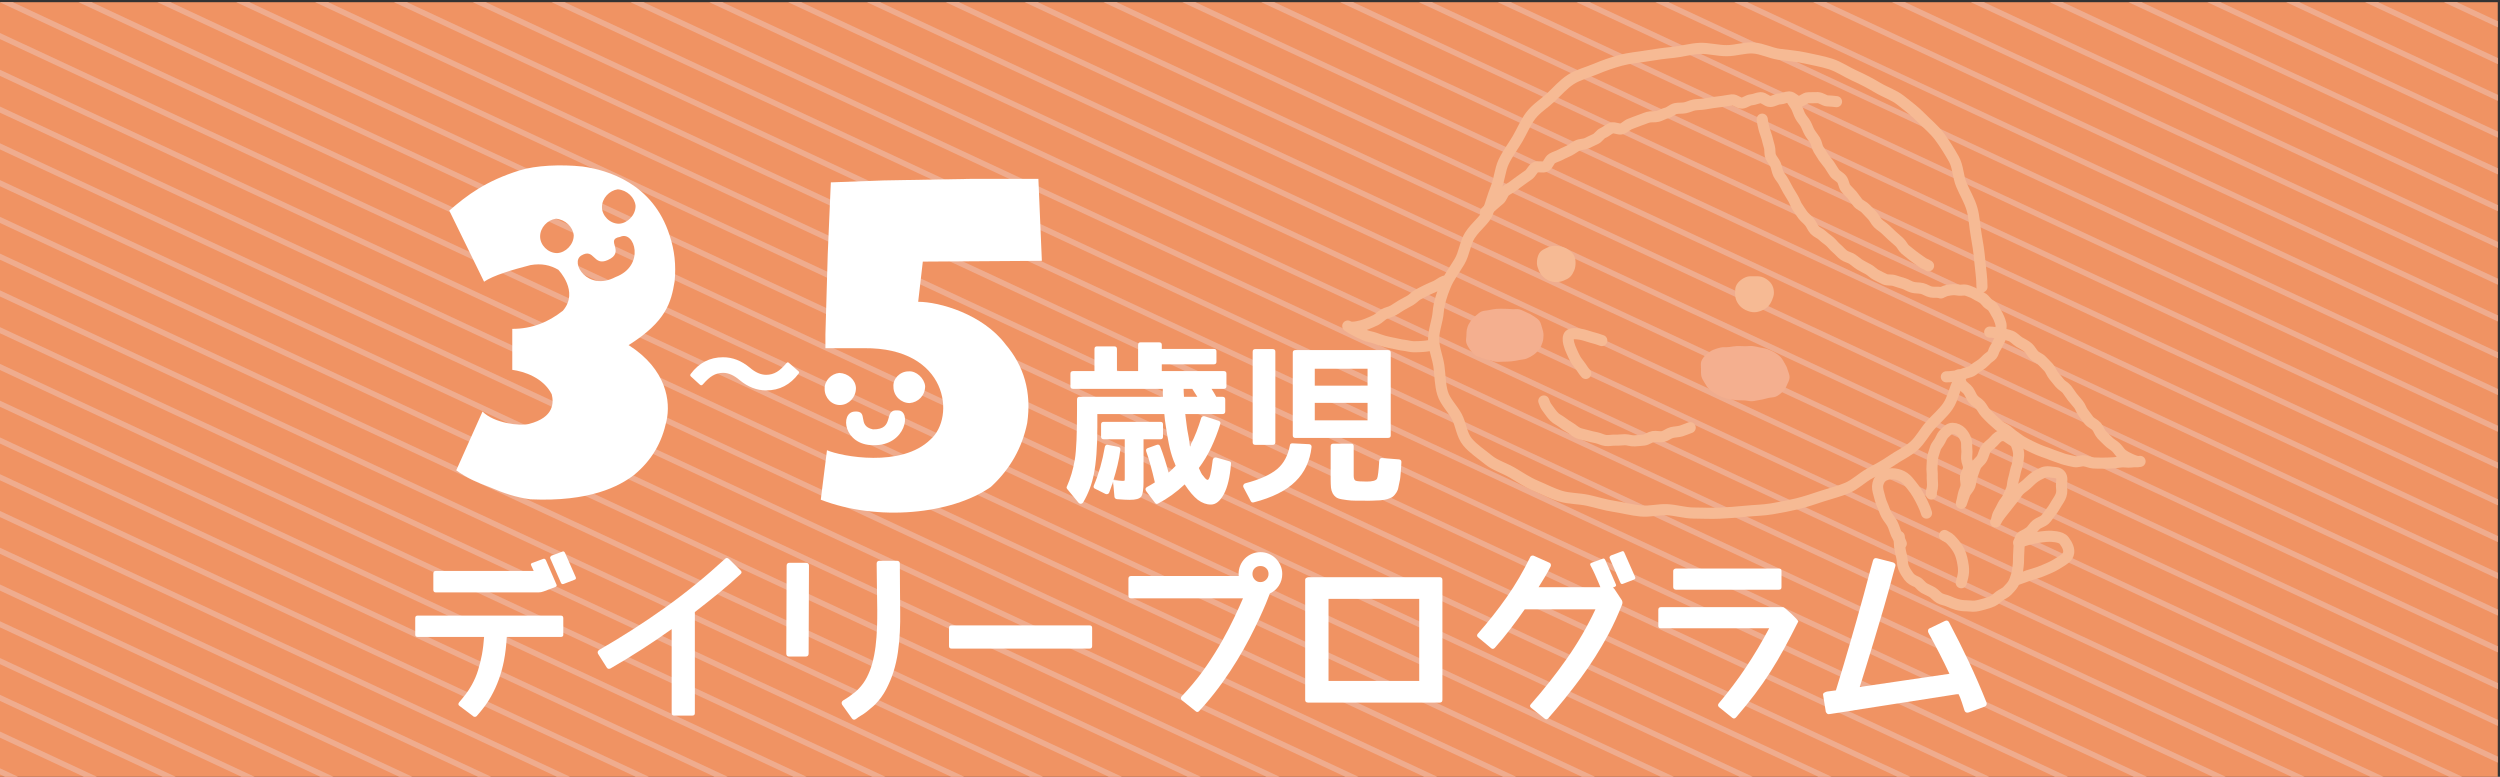 <?xml version="1.0" encoding="utf-8"?>
<!-- Generator: Adobe Illustrator 16.2.1, SVG Export Plug-In . SVG Version: 6.00 Build 0)  -->
<!DOCTYPE svg PUBLIC "-//W3C//DTD SVG 1.1//EN" "http://www.w3.org/Graphics/SVG/1.1/DTD/svg11.dtd">
<svg version="1.1" id="レイヤー_1" xmlns="http://www.w3.org/2000/svg" xmlns:xlink="http://www.w3.org/1999/xlink" x="0px"
	 y="0px" width="560px" height="174px" viewBox="0 0 560 174" enable-background="new 0 0 560 174" xml:space="preserve">
<rect x="0" y="0" width="560" height="174" fill="#333333" stroke="none"/>
<rect x="-0.5" y="0.5" fill="#F09363" width="560" height="174"/>
<g>
	<g>
		<defs>
			<rect id="SVGID_1_" x="-0.5" y="0.5" width="560" height="174"/>
		</defs>
		<clipPath id="SVGID_2_">
			<use xlink:href="#SVGID_1_"  overflow="visible"/>
		</clipPath>
		<g clip-path="url(#SVGID_2_)">
			
				<line fill="none" stroke="#EFAC8E" stroke-width="1.244" stroke-miterlimit="10" x1="913.415" y1="79.881" x2="-51.68" y2="-370.149"/>
			
				<line fill="none" stroke="#EFAC8E" stroke-width="1.244" stroke-miterlimit="10" x1="910.261" y1="86.646" x2="-54.834" y2="-363.385"/>
			
				<line fill="none" stroke="#EFAC8E" stroke-width="1.244" stroke-miterlimit="10" x1="907.105" y1="93.411" x2="-57.988" y2="-356.619"/>
			
				<line fill="none" stroke="#EFAC8E" stroke-width="1.244" stroke-miterlimit="10" x1="903.952" y1="100.176" x2="-61.142" y2="-349.855"/>
			
				<line fill="none" stroke="#EFAC8E" stroke-width="1.244" stroke-miterlimit="10" x1="900.797" y1="106.94" x2="-64.297" y2="-343.091"/>
			
				<line fill="none" stroke="#EFAC8E" stroke-width="1.244" stroke-miterlimit="10" x1="897.644" y1="113.705" x2="-67.452" y2="-336.327"/>
			
				<line fill="none" stroke="#EFAC8E" stroke-width="1.244" stroke-miterlimit="10" x1="894.488" y1="120.469" x2="-70.605" y2="-329.562"/>
			
				<line fill="none" stroke="#EFAC8E" stroke-width="1.244" stroke-miterlimit="10" x1="891.335" y1="127.234" x2="-73.761" y2="-322.796"/>
			
				<line fill="none" stroke="#EFAC8E" stroke-width="1.244" stroke-miterlimit="10" x1="888.18" y1="133.999" x2="-76.915" y2="-316.031"/>
			
				<line fill="none" stroke="#EFAC8E" stroke-width="1.244" stroke-miterlimit="10" x1="885.024" y1="140.764" x2="-80.069" y2="-309.268"/>
			
				<line fill="none" stroke="#EFAC8E" stroke-width="1.244" stroke-miterlimit="10" x1="881.871" y1="147.528" x2="-83.223" y2="-302.503"/>
			
				<line fill="none" stroke="#EFAC8E" stroke-width="1.244" stroke-miterlimit="10" x1="878.716" y1="154.293" x2="-86.378" y2="-295.737"/>
			
				<line fill="none" stroke="#EFAC8E" stroke-width="1.244" stroke-miterlimit="10" x1="875.562" y1="161.057" x2="-89.533" y2="-288.974"/>
			
				<line fill="none" stroke="#EFAC8E" stroke-width="1.244" stroke-miterlimit="10" x1="872.407" y1="167.822" x2="-92.687" y2="-282.208"/>
			
				<line fill="none" stroke="#EFAC8E" stroke-width="1.244" stroke-miterlimit="10" x1="869.254" y1="174.588" x2="-95.842" y2="-275.443"/>
			
				<line fill="none" stroke="#EFAC8E" stroke-width="1.244" stroke-miterlimit="10" x1="866.099" y1="181.352" x2="-98.996" y2="-268.68"/>
			
				<line fill="none" stroke="#EFAC8E" stroke-width="1.244" stroke-miterlimit="10" x1="862.943" y1="188.116" x2="-102.15" y2="-261.915"/>
			
				<line fill="none" stroke="#EFAC8E" stroke-width="1.244" stroke-miterlimit="10" x1="859.79" y1="194.881" x2="-105.304" y2="-255.149"/>
			
				<line fill="none" stroke="#EFAC8E" stroke-width="1.244" stroke-miterlimit="10" x1="856.636" y1="201.646" x2="-108.459" y2="-248.385"/>
			
				<line fill="none" stroke="#EFAC8E" stroke-width="1.244" stroke-miterlimit="10" x1="853.481" y1="208.41" x2="-111.613" y2="-241.62"/>
			
				<line fill="none" stroke="#EFAC8E" stroke-width="1.244" stroke-miterlimit="10" x1="850.326" y1="215.176" x2="-114.768" y2="-234.855"/>
			
				<line fill="none" stroke="#EFAC8E" stroke-width="1.244" stroke-miterlimit="10" x1="847.173" y1="221.94" x2="-117.923" y2="-228.092"/>
			
				<line fill="none" stroke="#EFAC8E" stroke-width="1.244" stroke-miterlimit="10" x1="844.018" y1="228.704" x2="-121.077" y2="-221.327"/>
			
				<line fill="none" stroke="#EFAC8E" stroke-width="1.244" stroke-miterlimit="10" x1="840.862" y1="235.469" x2="-124.231" y2="-214.562"/>
			
				<line fill="none" stroke="#EFAC8E" stroke-width="1.244" stroke-miterlimit="10" x1="837.709" y1="242.234" x2="-127.385" y2="-207.797"/>
			
				<line fill="none" stroke="#EFAC8E" stroke-width="1.244" stroke-miterlimit="10" x1="834.555" y1="248.999" x2="-130.54" y2="-201.032"/>
			
				<line fill="none" stroke="#EFAC8E" stroke-width="1.244" stroke-miterlimit="10" x1="831.4" y1="255.764" x2="-133.694" y2="-194.268"/>
			
				<line fill="none" stroke="#EFAC8E" stroke-width="1.244" stroke-miterlimit="10" x1="828.245" y1="262.528" x2="-136.849" y2="-187.504"/>
			
				<line fill="none" stroke="#EFAC8E" stroke-width="1.244" stroke-miterlimit="10" x1="825.092" y1="269.292" x2="-140.004" y2="-180.738"/>
			
				<line fill="none" stroke="#EFAC8E" stroke-width="1.244" stroke-miterlimit="10" x1="821.937" y1="276.057" x2="-143.157" y2="-173.974"/>
			
				<line fill="none" stroke="#EFAC8E" stroke-width="1.244" stroke-miterlimit="10" x1="818.781" y1="282.822" x2="-146.312" y2="-167.208"/>
			
				<line fill="none" stroke="#EFAC8E" stroke-width="1.244" stroke-miterlimit="10" x1="815.628" y1="289.587" x2="-149.466" y2="-160.444"/>
			
				<line fill="none" stroke="#EFAC8E" stroke-width="1.244" stroke-miterlimit="10" x1="812.474" y1="296.352" x2="-152.621" y2="-153.68"/>
			
				<line fill="none" stroke="#EFAC8E" stroke-width="1.244" stroke-miterlimit="10" x1="809.319" y1="303.116" x2="-155.775" y2="-146.916"/>
			
				<line fill="none" stroke="#EFAC8E" stroke-width="1.244" stroke-miterlimit="10" x1="806.164" y1="309.88" x2="-158.93" y2="-140.15"/>
			
				<line fill="none" stroke="#EFAC8E" stroke-width="1.244" stroke-miterlimit="10" x1="803.011" y1="316.646" x2="-162.084" y2="-133.385"/>
			
				<line fill="none" stroke="#EFAC8E" stroke-width="1.244" stroke-miterlimit="10" x1="799.855" y1="323.41" x2="-165.238" y2="-126.62"/>
			
				<line fill="none" stroke="#EFAC8E" stroke-width="1.244" stroke-miterlimit="10" x1="796.7" y1="330.175" x2="-168.394" y2="-119.856"/>
			
				<line fill="none" stroke="#EFAC8E" stroke-width="1.244" stroke-miterlimit="10" x1="793.547" y1="336.939" x2="-171.547" y2="-113.092"/>
			
				<line fill="none" stroke="#EFAC8E" stroke-width="1.244" stroke-miterlimit="10" x1="790.394" y1="343.704" x2="-174.702" y2="-106.328"/>
			
				<line fill="none" stroke="#EFAC8E" stroke-width="1.244" stroke-miterlimit="10" x1="787.238" y1="350.468" x2="-177.856" y2="-99.562"/>
			
				<line fill="none" stroke="#EFAC8E" stroke-width="1.244" stroke-miterlimit="10" x1="784.083" y1="357.233" x2="-181.011" y2="-92.797"/>
			
				<line fill="none" stroke="#EFAC8E" stroke-width="1.244" stroke-miterlimit="10" x1="780.93" y1="363.999" x2="-184.165" y2="-86.032"/>
			
				<line fill="none" stroke="#EFAC8E" stroke-width="1.244" stroke-miterlimit="10" x1="777.774" y1="370.764" x2="-187.319" y2="-79.269"/>
			
				<line fill="none" stroke="#EFAC8E" stroke-width="1.244" stroke-miterlimit="10" x1="774.621" y1="377.527" x2="-190.474" y2="-72.504"/>
			
				<line fill="none" stroke="#EFAC8E" stroke-width="1.244" stroke-miterlimit="10" x1="771.466" y1="384.292" x2="-193.628" y2="-65.738"/>
			
				<line fill="none" stroke="#EFAC8E" stroke-width="1.244" stroke-miterlimit="10" x1="768.312" y1="391.056" x2="-196.783" y2="-58.975"/>
			
				<line fill="none" stroke="#EFAC8E" stroke-width="1.244" stroke-miterlimit="10" x1="765.157" y1="397.821" x2="-199.938" y2="-52.209"/>
			
				<line fill="none" stroke="#EFAC8E" stroke-width="1.244" stroke-miterlimit="10" x1="762.002" y1="404.587" x2="-203.092" y2="-45.444"/>
			
				<line fill="none" stroke="#EFAC8E" stroke-width="1.244" stroke-miterlimit="10" x1="758.849" y1="411.352" x2="-206.246" y2="-38.681"/>
			
				<line fill="none" stroke="#EFAC8E" stroke-width="1.244" stroke-miterlimit="10" x1="755.693" y1="418.115" x2="-209.4" y2="-31.916"/>
			
				<line fill="none" stroke="#EFAC8E" stroke-width="1.244" stroke-miterlimit="10" x1="752.54" y1="424.88" x2="-212.555" y2="-25.15"/>
			
				<line fill="none" stroke="#EFAC8E" stroke-width="1.244" stroke-miterlimit="10" x1="749.385" y1="431.646" x2="-215.709" y2="-18.386"/>
			
				<line fill="none" stroke="#EFAC8E" stroke-width="1.244" stroke-miterlimit="10" x1="746.231" y1="438.409" x2="-218.864" y2="-11.621"/>
			
				<line fill="none" stroke="#EFAC8E" stroke-width="1.244" stroke-miterlimit="10" x1="743.076" y1="445.175" x2="-222.019" y2="-4.856"/>
			
				<line fill="none" stroke="#EFAC8E" stroke-width="1.244" stroke-miterlimit="10" x1="739.921" y1="451.939" x2="-225.173" y2="1.907"/>
			
				<line fill="none" stroke="#EFAC8E" stroke-width="1.244" stroke-miterlimit="10" x1="736.768" y1="458.703" x2="-228.327" y2="8.673"/>
			
				<line fill="none" stroke="#EFAC8E" stroke-width="1.244" stroke-miterlimit="10" x1="733.612" y1="465.468" x2="-231.481" y2="15.438"/>
			
				<line fill="none" stroke="#EFAC8E" stroke-width="1.244" stroke-miterlimit="10" x1="730.459" y1="472.231" x2="-234.636" y2="22.201"/>
			
				<line fill="none" stroke="#EFAC8E" stroke-width="1.244" stroke-miterlimit="10" x1="727.304" y1="478.998" x2="-237.79" y2="28.967"/>
			
				<line fill="none" stroke="#EFAC8E" stroke-width="1.244" stroke-miterlimit="10" x1="724.15" y1="485.763" x2="-240.944" y2="35.731"/>
			
				<line fill="none" stroke="#EFAC8E" stroke-width="1.244" stroke-miterlimit="10" x1="720.995" y1="492.527" x2="-244.1" y2="42.497"/>
			
				<line fill="none" stroke="#EFAC8E" stroke-width="1.244" stroke-miterlimit="10" x1="717.84" y1="499.291" x2="-247.254" y2="49.261"/>
			
				<line fill="none" stroke="#EFAC8E" stroke-width="1.244" stroke-miterlimit="10" x1="714.687" y1="506.056" x2="-250.407" y2="56.025"/>
			
				<line fill="none" stroke="#EFAC8E" stroke-width="1.244" stroke-miterlimit="10" x1="711.531" y1="512.822" x2="-253.562" y2="62.791"/>
			
				<line fill="none" stroke="#EFAC8E" stroke-width="1.244" stroke-miterlimit="10" x1="708.378" y1="519.586" x2="-256.717" y2="69.555"/>
			
				<line fill="none" stroke="#EFAC8E" stroke-width="1.244" stroke-miterlimit="10" x1="705.223" y1="526.351" x2="-259.871" y2="76.319"/>
			
				<line fill="none" stroke="#EFAC8E" stroke-width="1.244" stroke-miterlimit="10" x1="702.069" y1="533.115" x2="-263.025" y2="83.085"/>
			
				<line fill="none" stroke="#EFAC8E" stroke-width="1.244" stroke-miterlimit="10" x1="698.914" y1="539.879" x2="-266.181" y2="89.849"/>
			
				<line fill="none" stroke="#EFAC8E" stroke-width="1.244" stroke-miterlimit="10" x1="695.759" y1="546.644" x2="-269.335" y2="96.613"/>
			
				<line fill="none" stroke="#EFAC8E" stroke-width="1.244" stroke-miterlimit="10" x1="692.605" y1="553.41" x2="-272.488" y2="103.379"/>
			
				<line fill="none" stroke="#EFAC8E" stroke-width="1.244" stroke-miterlimit="10" x1="689.45" y1="560.175" x2="-275.644" y2="110.143"/>
			
				<line fill="none" stroke="#EFAC8E" stroke-width="1.244" stroke-miterlimit="10" x1="686.297" y1="566.938" x2="-278.798" y2="116.907"/>
			
				<line fill="none" stroke="#EFAC8E" stroke-width="1.244" stroke-miterlimit="10" x1="683.142" y1="573.703" x2="-281.952" y2="123.673"/>
			
				<line fill="none" stroke="#EFAC8E" stroke-width="1.244" stroke-miterlimit="10" x1="679.988" y1="580.467" x2="-285.106" y2="130.437"/>
			
				<line fill="none" stroke="#EFAC8E" stroke-width="1.244" stroke-miterlimit="10" x1="676.833" y1="587.233" x2="-288.262" y2="137.202"/>
		</g>
	</g>
</g>
<g>
	
		<path fill="none" stroke="#F6BA94" stroke-width="2.488" stroke-linecap="round" stroke-linejoin="round" stroke-miterlimit="10" d="
		M323.507,62.996c-0.643,0.233-1.224,0.76-1.925,1.09c-0.635,0.298-1.337,0.535-2.006,0.892c-0.628,0.335-1.303,0.632-1.95,1.002
		c-0.627,0.359-1.132,0.95-1.767,1.326c-0.629,0.373-1.298,0.686-1.925,1.061c-0.634,0.379-1.237,0.804-1.858,1.171
		c-0.646,0.381-1.438,0.481-2.058,0.832c-0.663,0.375-1.174,0.978-1.794,1.296c-0.696,0.358-1.391,0.629-2.014,0.889
		c-0.764,0.318-1.491,0.494-2.111,0.615c-0.889,0.174-1.691,0.227-2.196-0.139c0.919,0.625,0.704,0.472,1.929,1.127
		c0.558,0.298,1.243,0.621,2.014,0.96c0.625,0.275,1.396,0.351,2.146,0.617c0.662,0.236,1.353,0.499,2.103,0.704
		c0.688,0.188,1.41,0.331,2.164,0.476c0.706,0.136,1.421,0.337,2.18,0.421c0.719,0.08,1.453,0.317,2.213,0.337
		c0.725,0.02,1.478-0.041,2.235-0.086c0.726-0.043,1.459-0.221,2.21-0.333"/>
</g>
<g>
	
		<path fill="none" stroke="#F6BA94" stroke-width="2.488" stroke-linecap="round" stroke-linejoin="round" stroke-miterlimit="10" d="
		M445.689,74.39c0.774-0.005,1.585,0.19,2.378,0.318c0.762,0.124,1.569,0.272,2.328,0.549c0.718,0.262,1.255,0.953,1.952,1.378
		c0.646,0.394,1.373,0.698,1.986,1.252c0.493,0.446,0.8,1.138,1.322,1.672c0.475,0.484,1.27,0.705,1.764,1.25
		c0.461,0.508,1.005,0.979,1.479,1.529c0.453,0.524,0.669,1.272,1.131,1.826c0.446,0.535,0.885,1.092,1.339,1.647
		c0.443,0.543,1.177,0.86,1.624,1.415c0.442,0.548,0.784,1.182,1.229,1.735s0.926,1.079,1.37,1.63
		c0.447,0.555,0.623,1.324,1.067,1.869c0.453,0.556,0.822,1.174,1.27,1.712c0.461,0.554,1.249,0.819,1.701,1.347
		c0.472,0.551,0.667,1.322,1.127,1.834c0.49,0.546,1.038,1.015,1.511,1.505c0.516,0.535,1.188,0.862,1.677,1.318
		c0.558,0.519,0.905,1.212,1.422,1.606c0.633,0.483,1.311,0.793,1.87,1.054c0.763,0.354,1.538,0.66,2.137,0.514
		c-1.026,0.206-0.793-0.028-2.106,0.146c-0.587,0.078-1.31-0.091-2.104-0.029c-0.639,0.048-1.323,0.201-2.075,0.221
		c-0.658,0.018-1.354,0.075-2.089,0.058c-0.669-0.016-1.37,0.01-2.093-0.043c-0.675-0.05-1.339-0.387-2.053-0.476
		c-0.676-0.083-1.441,0.307-2.146,0.182c-0.673-0.119-1.361-0.308-2.056-0.47c-0.668-0.155-1.314-0.475-1.997-0.674
		c-0.66-0.191-1.297-0.498-1.967-0.734c-0.648-0.229-1.312-0.449-1.967-0.725c-0.635-0.266-1.268-0.56-1.904-0.872
		c-0.617-0.303-1.237-0.623-1.854-0.973c-0.599-0.34-1.132-0.802-1.727-1.188c-0.578-0.375-1.065-0.88-1.638-1.301
		c-0.554-0.407-1.236-0.655-1.783-1.109c-0.528-0.439-1.046-0.905-1.565-1.39c-0.503-0.47-0.979-0.979-1.47-1.493
		c-0.476-0.496-0.751-1.174-1.215-1.714c-0.447-0.521-1.161-0.832-1.596-1.396c-0.42-0.544-0.643-1.242-1.049-1.827
		c-0.393-0.565-1.137-0.913-1.516-1.516c-0.365-0.583-0.289-1.441-0.641-2.062"/>
</g>
<g>
	
		<path fill="none" stroke="#F6BA94" stroke-width="2.488" stroke-linecap="round" stroke-linejoin="round" stroke-miterlimit="10" d="
		M438.625,85.562c-0.874,1.722-1.185,3.785-2.294,5.414c-1.082,1.59-2.646,2.851-3.957,4.333c-1.268,1.434-2.188,3.294-3.674,4.61
		c-1.429,1.265-3.298,2.081-4.933,3.222c-1.561,1.089-3.276,1.997-5.028,2.959c-1.665,0.914-3.122,2.41-4.963,3.198
		c-1.744,0.746-3.689,1.207-5.594,1.83c-1.803,0.589-3.669,1.25-5.617,1.72c-1.844,0.445-3.786,0.817-5.763,1.147
		c-1.87,0.312-3.851,0.326-5.842,0.53c-1.889,0.194-3.84,0.335-5.838,0.426c-1.899,0.087-3.854-0.026-5.853-0.037
		c-1.903-0.011-3.821-0.639-5.817-0.741c-1.903-0.098-3.89,0.471-5.878,0.286c-2.104-0.195-4.075-0.749-5.999-1.032
		c-2.098-0.308-4.017-0.946-5.911-1.352c-2.081-0.446-4.176-0.365-6.023-0.921c-2.045-0.614-3.839-1.591-5.613-2.329
		c-1.977-0.823-3.604-1.983-5.266-2.944c-1.85-1.069-3.866-1.648-5.356-2.87c-1.639-1.342-3.432-2.5-4.677-3.998
		c-1.333-1.603-1.467-3.946-2.399-5.693c-0.965-1.807-2.588-3.296-3.182-5.219c-0.598-1.934-0.549-4.036-0.829-6.048
		c-0.279-1.996-1.163-3.992-1.188-6.027c-0.025-2.02,0.853-4.04,1.021-6.06c0.17-2.028,0.792-3.978,1.608-5.96
		c0.788-1.917,2.076-3.58,3.14-5.364c1.119-1.879,1.293-4.285,2.349-5.916c1.363-2.106,3.408-3.502,3.941-4.996
		c0.697-1.955,1.216-3.875,1.93-5.654c0.774-1.931,0.872-4.07,1.689-5.8c0.889-1.882,2.142-3.505,3.109-5.157
		c1.047-1.786,1.811-3.727,2.987-5.255c1.245-1.617,3.058-2.716,4.493-4.056c1.455-1.359,2.786-2.938,4.482-4.024
		c1.633-1.047,3.653-1.526,5.554-2.333c1.755-0.746,3.617-1.398,5.635-1.949c1.828-0.499,3.808-0.643,5.877-0.99
		c1.871-0.313,3.816-0.592,5.904-0.787c1.894-0.176,3.844-0.806,5.931-0.888c1.909-0.076,3.91,0.512,5.992,0.512
		c2.03,0,4.022-0.729,5.933-0.606c2.028,0.131,3.899,1.157,5.795,1.42c2.013,0.279,3.961,0.398,5.826,0.818
		c1.982,0.446,3.922,0.765,5.741,1.359c1.928,0.63,3.554,1.796,5.303,2.582c1.844,0.829,3.531,1.71,5.182,2.699
		c1.728,1.035,3.66,1.644,5.181,2.838c1.574,1.237,3.166,2.437,4.524,3.827c1.392,1.423,2.995,2.714,4.167,4.279
		c1.186,1.584,2.255,3.326,3.224,5.036c0.971,1.714,0.93,3.934,1.689,5.755c0.757,1.813,1.818,3.5,2.372,5.399
		c0.55,1.882,0.586,3.875,0.943,5.823c0.354,1.928,0.642,3.838,0.813,5.812c0.172,1.953,0.496,3.888,0.496,5.868"/>
</g>
<g>
	
		<path fill="none" stroke="#F6BA94" stroke-width="2.488" stroke-linecap="round" stroke-linejoin="round" stroke-miterlimit="10" d="
		M434.739,65.624c0.457-0.171,0.871-0.435,1.326-0.537c0.474-0.106,0.953-0.17,1.42-0.205c0.48-0.037,0.954,0.088,1.424,0.122
		c0.479,0.034,0.984-0.109,1.445-0.009c0.469,0.102,0.914,0.32,1.357,0.484c0.449,0.167,0.848,0.443,1.265,0.667
		c0.422,0.226,0.854,0.432,1.238,0.709c0.388,0.281,0.651,0.697,0.993,1.023c0.348,0.331,0.841,0.522,1.135,0.892
		c0.298,0.376,0.506,0.822,0.741,1.23c0.239,0.416,0.502,0.828,0.67,1.27c0.17,0.447,0.373,0.906,0.462,1.371
		c0.089,0.467-0.046,0.969-0.046,1.446c0,0.492,0.053,0.99-0.045,1.464c-0.099,0.475-0.411,0.885-0.598,1.338
		c-0.183,0.446-0.433,0.842-0.689,1.262c-0.251,0.41-0.314,0.96-0.626,1.342c-0.305,0.373-0.775,0.607-1.128,0.949
		c-0.348,0.336-0.672,0.701-1.057,1.002c-0.383,0.3-0.802,0.549-1.212,0.811c-0.412,0.262-0.752,0.663-1.184,0.884
		c-0.438,0.224-0.953,0.279-1.401,0.456c-0.46,0.182-0.91,0.374-1.371,0.502c-0.479,0.133-0.974,0.134-1.443,0.206
		c-0.495,0.075-0.969,0.105-1.439,0.105"/>
</g>
<g>
	<path fill="#F6BA94" d="M344.269,58.885c0-0.745,0.146-1.302,0.33-1.761c0.233-0.578,0.598-0.956,1.187-1.267
		c0.449-0.237,0.98-0.516,1.672-0.705c0.629-0.171,1.273-0.082,1.88,0.018c0.632,0.104,1.236,0.291,1.76,0.622
		c0.545,0.346,1.054,0.765,1.383,1.282c0.342,0.537,0.443,1.174,0.443,1.811c0,0.589-0.078,1.146-0.29,1.658
		c-0.221,0.531-0.495,1.048-0.896,1.449s-0.933,0.637-1.465,0.857c-0.512,0.212-1.052,0.334-1.642,0.334s-1.132-0.114-1.645-0.327
		c-0.531-0.221-0.994-0.532-1.395-0.932s-0.697-0.869-0.917-1.4C344.462,60.011,344.269,59.474,344.269,58.885z"/>
</g>
<g>
	<path fill="#F6BA94" d="M388.661,65.603c0-0.587,0.021-1.136,0.231-1.596c0.229-0.499,0.604-0.919,1.028-1.255
		c0.408-0.324,0.895-0.605,1.434-0.766c0.494-0.147,1.051-0.102,1.614-0.102s1.114-0.026,1.608,0.121
		c0.538,0.161,1.023,0.432,1.432,0.756c0.424,0.336,0.795,0.752,1.023,1.251c0.21,0.459,0.322,1.005,0.322,1.591
		c0,0.589-0.209,1.13-0.422,1.642c-0.22,0.531-0.507,1.015-0.907,1.415c-0.4,0.4-0.886,0.684-1.416,0.904
		c-0.513,0.213-1.052,0.377-1.641,0.377c-0.59,0-1.136-0.149-1.648-0.362c-0.531-0.22-1.03-0.498-1.432-0.898
		c-0.4-0.4-0.732-0.877-0.953-1.408C388.723,66.76,388.661,66.192,388.661,65.603z"/>
</g>
<g>
	<path fill="#F4AF8F" d="M381.028,82.685c0-0.658-0.125-1.285,0.085-1.812c0.225-0.561,0.63-1.046,1.094-1.465
		c0.414-0.374,0.909-0.76,1.515-1.026c0.507-0.223,1.104-0.396,1.746-0.547c0.547-0.129,1.178-0.016,1.822-0.095
		c0.564-0.069,1.153-0.192,1.793-0.225c0.574-0.029,1.177,0.041,1.812,0.041c0.592,0,1.154-0.091,1.69-0.041
		c0.592,0.056,1.13,0.22,1.655,0.331c0.583,0.124,1.151,0.17,1.653,0.355c0.561,0.207,1.083,0.434,1.543,0.707
		c0.511,0.303,0.969,0.646,1.358,1.017c0.425,0.403,0.658,0.927,0.943,1.393c0.3,0.49,0.54,0.971,0.689,1.509
		c0.15,0.542,0.442,1.081,0.442,1.649c0,0.662-0.358,1.213-0.579,1.746c-0.231,0.561-0.481,1.088-0.955,1.512
		c-0.421,0.376-0.881,0.813-1.49,1.085c-0.513,0.228-1.169,0.191-1.814,0.348c-0.553,0.134-1.13,0.326-1.78,0.409
		c-0.57,0.072-1.168,0.267-1.813,0.301c-0.582,0.03-1.2-0.191-1.842-0.191c-0.591,0-1.142-0.004-1.676-0.056
		c-0.59-0.057-1.133-0.145-1.654-0.258c-0.581-0.127-1.105-0.278-1.604-0.469c-0.557-0.211-1.021-0.484-1.476-0.765
		c-0.504-0.31-0.961-0.594-1.343-0.972c-0.414-0.41-0.687-0.87-0.962-1.341c-0.288-0.493-0.61-0.942-0.752-1.48
		C380.987,83.803,381.028,83.25,381.028,82.685z"/>
</g>
<g>
	<path fill="#F4AF8F" d="M328.473,75.07c0-0.575,0.042-1.102,0.196-1.628c0.156-0.536,0.395-1.002,0.723-1.465
		c0.31-0.438,0.643-0.852,1.115-1.206c0.419-0.313,0.812-0.767,1.365-1c0.48-0.202,1.08-0.177,1.667-0.309
		c0.51-0.116,1.05-0.214,1.644-0.271c0.526-0.05,1.08-0.025,1.674-0.025c0.605,0,1.17,0.03,1.713,0.082
		c0.606,0.058,1.209-0.073,1.737,0.045c0.6,0.133,1.104,0.463,1.605,0.666c0.57,0.23,1.067,0.493,1.511,0.8
		c0.501,0.346,1.027,0.632,1.368,1.059c0.369,0.462,0.446,1.068,0.631,1.603c0.185,0.537,0.324,1.062,0.324,1.65
		c0,0.588-0.059,1.142-0.244,1.68c-0.184,0.535-0.381,1.082-0.75,1.544c-0.342,0.427-0.753,0.856-1.255,1.202
		c-0.443,0.307-0.961,0.599-1.53,0.828c-0.501,0.202-1.104,0.197-1.702,0.331c-0.529,0.118-1.084,0.222-1.689,0.28
		c-0.544,0.052-1.112,0.083-1.719,0.083c-0.593,0-1.154,0.075-1.68,0.025c-0.595-0.057-1.12-0.276-1.631-0.392
		c-0.588-0.133-1.111-0.281-1.592-0.483c-0.555-0.233-1.142-0.337-1.561-0.651c-0.472-0.354-0.839-0.813-1.148-1.25
		c-0.327-0.463-0.64-0.967-0.796-1.503C328.296,76.235,328.473,75.645,328.473,75.07z"/>
</g>
<g>
	
		<path fill="none" stroke="#F6BA94" stroke-width="2.488" stroke-linecap="round" stroke-linejoin="round" stroke-miterlimit="10" d="
		M358.798,76.274c-1.155-0.441-1.062-0.34-2.363-0.729c-0.769-0.229-1.607-0.531-2.393-0.668c-1.078-0.188-2.069-0.218-2.452,0.147
		c-0.371,0.354-0.38,1.077-0.187,1.902c0.13,0.556,0.378,1.178,0.67,1.824c0.259,0.57,0.523,1.182,0.854,1.75
		c0.336,0.577,0.781,1.079,1.137,1.582c0.426,0.603,0.775,1.185,1.145,1.567"/>
</g>
<g>
	
		<path fill="none" stroke="#F6BA94" stroke-width="2.488" stroke-linecap="round" stroke-linejoin="round" stroke-miterlimit="10" d="
		M345.81,89.823c0.394,0.991,0.236,0.811,1.013,1.884c0.354,0.49,0.773,1.101,1.343,1.68c0.456,0.464,1.157,0.757,1.769,1.229
		c0.527,0.406,1.108,0.798,1.764,1.181c0.581,0.34,1.105,0.887,1.795,1.188c0.621,0.27,1.354,0.361,2.068,0.584
		c0.648,0.203,1.344,0.337,2.073,0.489c0.667,0.14,1.33,0.526,2.067,0.616c0.677,0.083,1.413-0.116,2.152-0.082
		c0.684,0.032,1.388-0.081,2.127-0.096c0.687-0.014,1.416,0.313,2.151,0.256c0.685-0.054,1.405-0.089,2.134-0.184
		c0.684-0.09,1.317-0.653,2.041-0.782c0.681-0.121,1.463,0.16,2.181,0.002c0.675-0.149,1.272-0.704,1.98-0.889
		c0.674-0.175,1.418-0.152,2.122-0.36c0.669-0.197,1.315-0.521,2.013-0.75"/>
</g>
<g>
	
		<path fill="none" stroke="#F6BA94" stroke-width="2.488" stroke-linecap="round" stroke-linejoin="round" stroke-miterlimit="10" d="
		M394.73,26.69c0.147,1.057,0.095,0.76,0.399,2.084c0.136,0.587,0.435,1.243,0.655,2.03c0.176,0.626,0.308,1.322,0.546,2.053
		c0.208,0.639,0.035,1.457,0.296,2.162c0.237,0.64,0.809,1.186,1.094,1.871c0.265,0.636,0.337,1.385,0.646,2.052
		c0.292,0.629,0.839,1.157,1.173,1.807c0.318,0.62,0.654,1.245,1.014,1.878c0.346,0.608,0.714,1.212,1.1,1.828
		c0.371,0.594,0.555,1.327,0.965,1.924c0.398,0.578,0.767,1.2,1.203,1.777c0.424,0.561,1.028,0.996,1.49,1.551
		c0.449,0.542,0.692,1.284,1.18,1.816c0.475,0.52,1.258,0.763,1.77,1.271c0.499,0.497,1.121,0.864,1.656,1.347
		c0.522,0.472,0.939,1.065,1.497,1.521c0.545,0.445,0.99,1.035,1.57,1.462c0.566,0.418,1.346,0.54,1.947,0.938
		c0.586,0.39,1.1,0.897,1.72,1.266c0.605,0.36,1.238,0.679,1.877,1.018c0.622,0.33,1.115,0.939,1.77,1.248
		c0.636,0.299,1.257,0.687,1.925,0.964c0.648,0.269,1.492,0.071,2.171,0.317c0.661,0.239,1.344,0.419,2.033,0.635
		c0.672,0.21,1.281,0.656,1.98,0.843c0.679,0.181,1.425,0.112,2.131,0.269c0.687,0.153,1.313,0.659,2.026,0.788
		c0.693,0.126,1.438,0.001,2.156,0.104"/>
</g>
<g>
	
		<path fill="none" stroke="#F6BA94" stroke-width="2.488" stroke-linecap="round" stroke-linejoin="round" stroke-miterlimit="10" d="
		M411.38,22.771c-1.057-0.129-0.744-0.082-2.114-0.183c-0.595-0.044-1.273-0.676-2.092-0.718c-0.644-0.032-1.366,0.058-2.137,0.034
		c-0.666-0.021-1.394,0.837-2.146,0.828c-0.676-0.008-1.382-1.028-2.124-1.024c-0.684,0.004-1.391,0.437-2.126,0.453
		c-0.688,0.016-1.379,0.545-2.108,0.574c-0.689,0.027-1.441-0.896-2.166-0.856c-0.691,0.039-1.383,0.433-2.104,0.485
		c-0.693,0.05-1.353,0.669-2.071,0.733c-0.694,0.062-1.493-0.803-2.209-0.726c-0.694,0.074-1.398,0.241-2.112,0.33
		c-0.694,0.087-1.406,0.171-2.117,0.272c-0.694,0.099-1.402,0.223-2.11,0.337c-0.693,0.111-1.428,0.078-2.133,0.204
		c-0.692,0.125-1.354,0.492-2.057,0.632c-0.69,0.137-1.448,0.03-2.147,0.183c-0.688,0.151-1.273,0.804-1.969,0.971
		c-0.687,0.165-1.312,0.583-2.004,0.763c-0.683,0.178-1.466,0.008-2.153,0.203c-0.68,0.192-1.329,0.515-2.012,0.724
		c-0.676,0.207-1.317,0.537-1.995,0.761c-0.672,0.222-1.195,0.866-1.868,1.105c-0.666,0.237-1.668-0.425-2.335-0.17
		c-0.661,0.252-1.211,0.817-1.871,1.087c-0.655,0.268-1.072,1.097-1.726,1.383c-0.648,0.283-1.265,0.616-1.911,0.917
		c-0.642,0.3-1.466,0.211-2.104,0.53c-0.634,0.316-1.192,0.774-1.822,1.109c-0.625,0.332-1.304,0.565-1.924,0.917
		c-0.616,0.349-1.348,0.508-1.958,0.876c-0.606,0.366-0.816,1.363-1.417,1.749c-0.596,0.382-1.786-0.13-2.375,0.272
		c-0.585,0.399-0.879,1.229-1.456,1.647c-0.572,0.416-1.178,0.794-1.742,1.23c-0.561,0.433-1.166,0.818-1.718,1.27
		c-0.547,0.449-1.268,0.71-1.806,1.18c-0.533,0.465-0.702,1.347-1.225,1.832c-0.519,0.481-1.112,0.887-1.62,1.389
		c-0.504,0.497-1.073,0.936-1.566,1.453"/>
</g>
<g>
	
		<path fill="none" stroke="#F6BA94" stroke-width="2.488" stroke-linecap="round" stroke-linejoin="round" stroke-miterlimit="10" d="
		M431.994,59.538c-0.891-0.579-0.74-0.248-1.841-1.072c-0.475-0.355-1.086-0.734-1.725-1.246c-0.501-0.401-1.071-0.831-1.659-1.329
		c-0.505-0.428-0.784-1.186-1.346-1.685c-0.503-0.448-1.047-0.896-1.589-1.401c-0.498-0.464-1.013-0.945-1.539-1.458
		c-0.49-0.479-1.146-0.823-1.657-1.345c-0.482-0.492-0.764-1.202-1.262-1.731c-0.474-0.504-0.979-0.996-1.464-1.535
		c-0.464-0.514-1.259-0.757-1.73-1.303c-0.454-0.525-0.822-1.147-1.282-1.702c-0.444-0.536-1.005-0.999-1.452-1.562
		c-0.435-0.546-0.45-1.432-0.886-2.003c-0.423-0.556-1.207-0.856-1.63-1.437c-0.413-0.566-0.744-1.204-1.155-1.793
		c-0.401-0.574-0.905-1.093-1.304-1.689c-0.389-0.583-0.746-1.2-1.132-1.804c-0.378-0.591-0.401-1.412-0.774-2.023
		c-0.365-0.6-0.848-1.134-1.208-1.753c-0.354-0.608-0.563-1.3-0.911-1.927c-0.341-0.615-0.872-1.131-1.205-1.764
		c-0.329-0.623-0.516-1.323-0.836-1.964c-0.315-0.63-0.819-1.174-1.126-1.821"/>
</g>
<g>
	<g>
		
			<path fill="none" stroke="#F6BA94" stroke-width="2.488" stroke-linecap="round" stroke-linejoin="round" stroke-miterlimit="10" d="
			M432.619,110.665c-0.047-1.018,0.259-0.81,0.272-2.041c0.007-0.596-0.104-1.289-0.064-2.041c0.034-0.646-0.126-1.353-0.054-2.056
			c0.069-0.67,0.032-1.386,0.147-2.058c0.117-0.686,0.411-1.349,0.587-1.986c0.191-0.693,0.771-1.204,1.046-1.78
			c0.321-0.674,0.587-1.241,1.046-1.658c0.517-0.469,1.029-1.099,1.751-1.101c0.753-0.002,1.515,0.373,1.986,0.863
			c0.423,0.438,0.851,1.109,1.089,1.831c0.195,0.593,0.051,1.354,0.145,2.075c0.084,0.644-0.066,1.331-0.048,2.034
			c0.019,0.668,0.469,1.356,0.44,2.042c-0.027,0.686-0.621,1.334-0.683,2.002c-0.063,0.702,0.2,1.416,0.114,2.059
			c-0.098,0.734-0.504,1.366-0.61,1.967c-0.152,0.863-0.324,1.51-0.438,1.942c0.346-1.058,0.313-0.816,0.747-2.099
			c0.207-0.611,0.894-1.17,1.18-1.942c0.244-0.657,0.217-1.471,0.51-2.188c0.275-0.674,0.454-1.419,0.767-2.101
			c0.312-0.68,1.081-1.134,1.424-1.78c0.359-0.68,0.473-1.469,0.859-2.062c0.439-0.672,1.12-1.061,1.584-1.552
			c0.588-0.623,1.01-1.168,1.618-1.367c0.695-0.228,1.241-0.081,1.932,0.455c0.552,0.428,1.34,0.689,1.632,1.311
			c0.277,0.587,0.483,1.336,0.566,2.05c0.075,0.644-0.12,1.37-0.174,2.082c-0.049,0.656-0.392,1.298-0.529,1.985
			c-0.131,0.657-0.284,1.313-0.476,1.975c-0.19,0.655-0.154,1.388-0.386,2.024c-0.237,0.652-0.565,1.266-0.827,1.877
			c-0.281,0.654-0.822,1.156-1.108,1.734c-0.332,0.672-0.641,1.273-0.944,1.799c-0.446,0.771-0.403,1.613-0.69,1.947
			c0.546-0.952,0.353-0.766,1.17-1.82c0.392-0.505,0.852-1.091,1.369-1.719c0.441-0.535,0.862-1.147,1.37-1.721
			c0.477-0.539,0.808-1.247,1.323-1.779s1.182-0.919,1.716-1.404c0.564-0.514,1.08-1.062,1.642-1.477
			c0.641-0.475,1.326-0.794,1.929-1.074c0.766-0.355,1.446-0.227,2.085-0.141c0.682,0.092,1.563,0.023,2.015,0.785
			c0.405,0.684,0.062,1.551,0.116,2.244c0.058,0.724,0.158,1.394-0.082,2.106c-0.225,0.666-0.633,1.248-1.045,1.887
			c-0.387,0.599-0.698,1.269-1.19,1.828c-0.482,0.548-0.83,1.255-1.36,1.751c-0.551,0.516-1.387,0.688-1.931,1.133
			c-0.616,0.505-0.98,1.251-1.504,1.643c-0.792,0.591-1.562,0.859-1.889,1.128c-0.311,0.255-0.423,1.043-0.493,2.072
			c-0.043,0.628-0.062,1.356-0.11,2.134c-0.043,0.685,0.018,1.422-0.082,2.146c-0.097,0.709-0.153,1.458-0.351,2.136
			c-0.204,0.702-0.437,1.447-0.798,2.044c-0.326,0.537-0.834,1.047-1.315,1.556c-0.437,0.461-1.112,0.707-1.683,1.109
			c-0.519,0.365-0.978,0.908-1.613,1.198c-0.576,0.264-1.23,0.465-1.907,0.647c-0.61,0.165-1.269,0.366-1.964,0.45
			c-0.63,0.077-1.314-0.073-2.016-0.073c-0.661,0-1.347-0.081-2.039-0.274c-0.642-0.18-1.288-0.439-1.934-0.73
			c-0.62-0.28-1.372-0.359-1.976-0.696c-0.612-0.341-1.061-0.967-1.635-1.316c-0.621-0.378-1.292-0.616-1.844-0.946
			c-0.673-0.403-1.097-1.138-1.623-1.368c-0.693-0.305-1.337-0.595-1.827-1.262c-0.439-0.598-0.875-1.255-1.174-2.013
			c-0.284-0.721-0.223-1.554-0.398-2.312c-0.186-0.802-0.373-1.555-0.459-2.276c-0.111-0.946-0.109-1.736-0.091-2.3"/>
	</g>
	<g>
		
			<path fill="none" stroke="#F6BA94" stroke-width="2.488" stroke-linecap="round" stroke-linejoin="round" stroke-miterlimit="10" d="
			M431.542,114.935c-0.38-1.112-0.289-0.934-0.872-2.181c-0.298-0.635-0.67-1.353-1.101-2.076c-0.394-0.662-0.852-1.317-1.347-1.927
			c-0.511-0.628-1.001-1.292-1.608-1.733c-0.662-0.48-1.438-0.759-2.203-0.854c-0.719-0.089-1.546-0.058-2.345,0.34
			c-0.876,0.438-1.229,1.18-1.418,1.907c-0.181,0.694-0.014,1.443,0.241,2.334c0.201,0.705,0.356,1.507,0.728,2.298
			c0.327,0.699,0.542,1.509,0.933,2.249c0.373,0.705,0.967,1.315,1.342,2.038c0.376,0.727,0.557,1.541,0.879,2.265
			c0.341,0.767,0.898,1.429,1.115,2.169"/>
	</g>
	<g>
		
			<path fill="none" stroke="#F6BA94" stroke-width="2.488" stroke-linecap="round" stroke-linejoin="round" stroke-miterlimit="10" d="
			M452.171,121.528c0.626-0.198,1.3-0.471,2.025-0.662c0.676-0.178,1.386-0.313,2.084-0.447c0.719-0.138,1.435-0.213,2.112-0.265
			c0.773-0.06,1.486-0.028,2.116,0.079c0.805,0.137,1.489,0.358,1.878,0.877c0.839,1.119,1.085,1.999,1.002,2.668
			c-0.139,1.114-1.233,1.659-1.872,2.076c-0.628,0.41-1.396,0.876-2.288,1.278c-0.763,0.345-1.585,0.696-2.427,1.015
			c-0.83,0.314-1.705,0.521-2.513,0.793c-0.902,0.304-1.731,0.663-2.474,0.891"/>
	</g>
	<g>
		<path fill="#EF9163" d="M435.572,119.95c1.04,0.627,0.95,0.424,1.896,1.488c0.471,0.53,0.978,1.198,1.387,1.997
			c0.342,0.666,0.565,1.455,0.739,2.311c0.149,0.733,0.281,1.538,0.229,2.413c-0.044,0.744-0.27,1.527-0.507,2.375"/>
		
			<path fill="none" stroke="#F6BA94" stroke-width="2.488" stroke-linecap="round" stroke-linejoin="round" stroke-miterlimit="10" d="
			M435.572,119.95c1.04,0.627,0.95,0.424,1.896,1.488c0.471,0.53,0.978,1.198,1.387,1.997c0.342,0.666,0.565,1.455,0.739,2.311
			c0.149,0.733,0.281,1.538,0.229,2.413c-0.044,0.744-0.27,1.527-0.507,2.375"/>
	</g>
</g>
<g>
	<g>
		<path fill="#FFFFFF" d="M109.988,109.249c-2.943-1.126-5.281-2.078-7.792-3.896l5.888-13.16c2.597,2.598,8.312,3.29,10.389,2.771
			c5.801-1.472,5.541-4.935,5.108-6.666c-1.904-3.723-6.233-5.108-8.831-5.455v-9.177c4.416,0,8.052-1.472,11.342-4.069
			c3.723-4.329-1.039-9.177-1.039-9.177c-1.817-1.039-3.723-1.473-6.233-1.039c-4.069,1.039-8.398,2.337-10.39,3.723l-7.792-15.931
			c3.983-3.463,8.226-6.666,15.758-9.004c3.55-1.126,9.264-1.386,14.112-0.866c5.541,0.779,15.757,3.724,19.479,15.411
			c1.126,3.377,1.473,6.667,1.126,10.303c-0.779,4.762-1.905,9.004-10.303,14.285c8.571,5.455,9.437,12.728,8.484,16.97
			c-1.039,4.849-3.203,8.744-7.272,12.121c-3.29,2.511-9.87,6.061-23.203,5.454C115.529,111.413,112.586,110.374,109.988,109.249z
			 M124.793,56.695c1.905-0.086,3.724-1.904,3.724-3.982c-0.174-1.904-1.905-3.55-3.983-3.723c-1.904,0.26-3.549,1.991-3.549,3.982
			C120.984,54.878,122.716,56.695,124.793,56.695z M137.867,62.063c6.753-2.511,4.328-10.562,1.038-9.004
			c-3.55,0.605,1.386,3.376-2.771,5.194c-3.29,1.472-2.943-2.771-5.887-1.039C127.563,58.773,131.633,65.354,137.867,62.063z
			 M138.646,50.115c1.905-0.086,3.724-1.904,3.724-3.982c-0.174-1.904-1.905-3.55-3.983-3.723c-1.904,0.26-3.549,1.991-3.549,3.982
			C134.837,48.298,136.568,50.115,138.646,50.115z"/>
		<path fill="#FFFFFF" d="M171.63,83.961c0.856,0,1.653-0.219,2.388-0.656c0.63-0.367,1.338-1.015,2.126-1.942
			c0.191-0.244,0.394-0.262,0.604-0.052l2.099,1.837c0.192,0.157,0.21,0.332,0.053,0.524c-1.872,2.52-4.295,3.778-7.269,3.778
			c-2.117,0-4.103-0.77-5.957-2.309c-1.277-1.085-2.511-1.627-3.7-1.627c-0.874,0-1.67,0.219-2.388,0.656
			c-0.63,0.367-1.347,1.015-2.151,1.941c-0.21,0.228-0.42,0.254-0.63,0.079l-2.047-1.863c-0.175-0.157-0.192-0.341-0.053-0.551
			c1.872-2.502,4.295-3.753,7.269-3.753c2.117,0,4.103,0.771,5.957,2.31C169.189,83.419,170.423,83.961,171.63,83.961z"/>
		<path fill="#FFFFFF" d="M183.855,111.933l1.385-11.082c3.203,1.386,16.71,3.982,23.203-2.424
			c5.628-4.936,3.982-20.606-14.892-20.433h-8.658v-3.117l0.52-17.922l0.693-16.104l11.774-0.433l19.479-0.347h15.238l0.779,18.354
			l-26.666,0.174l-1.039,9.004c4.762,0,14.458,2.771,19.566,9.523c4.069,4.762,5.888,10.649,4.849,17.662
			c-1.126,5.454-3.723,10.216-8.139,14.285C213.118,115.223,196.582,116.867,183.855,111.933z M188.271,90.721
			c1.904-0.086,3.463-1.731,3.463-3.81c-0.086-1.817-1.731-3.29-3.723-3.376c-1.818,0.173-3.377,1.731-3.29,3.636
			C184.721,89.076,186.279,90.808,188.271,90.721z M195.63,99.725c7.359,0.174,8.657-7.878,5.454-7.792
			c-3.377-0.346-0.433,4.329-5.541,4.243c-3.723-0.779-0.779-4.243-4.155-3.983C188.098,92.452,188.963,99.725,195.63,99.725z
			 M203.768,90.288c1.905-0.173,3.464-1.646,3.464-3.81c-0.174-1.731-1.991-3.463-3.724-3.29c-1.991,0-3.549,1.731-3.376,3.463
			C200.132,88.729,201.863,90.288,203.768,90.288z"/>
	</g>
	<g>
		<path fill="#FFFFFF" d="M126.177,138.463v3.715c0,0.328-0.177,0.492-0.53,0.492h-12.129c-0.051,0.91-0.127,1.813-0.228,2.71
			c-0.102,0.897-0.24,1.801-0.417,2.71c-0.278,1.391-0.65,2.742-1.118,4.056c-0.468,1.314-1.055,2.604-1.763,3.866
			c-0.43,0.783-0.916,1.535-1.459,2.256c-0.544,0.72-1.118,1.421-1.725,2.104c-0.177,0.201-0.417,0.252-0.72,0.151l-0.076-0.076
			l-3.07-2.312c-0.303-0.203-0.341-0.468-0.113-0.796c0.252-0.304,0.505-0.606,0.758-0.91c0.252-0.303,0.505-0.619,0.758-0.947
			s0.486-0.663,0.701-1.005c0.215-0.341,0.423-0.688,0.626-1.042c0.606-1.086,1.08-2.192,1.421-3.316
			c0.342-1.124,0.626-2.268,0.854-3.431c0.126-0.682,0.227-1.352,0.303-2.009c0.076-0.656,0.139-1.326,0.189-2.009H93.543
			c-0.354,0-0.531-0.164-0.531-0.492v-3.715c0-0.379,0.177-0.568,0.531-0.568h32.104C126,137.895,126.177,138.084,126.177,138.463z
			 M122.273,125.462l2.388,5.496c0.101,0.228,0.013,0.404-0.266,0.53l-2.501,0.948c-0.102,0.051-0.178,0.075-0.228,0.075
			c-0.127,0.051-0.284,0.095-0.474,0.133s-0.386,0.057-0.588,0.057h-22.97c-0.379,0-0.568-0.189-0.568-0.568v-3.639
			c0-0.404,0.189-0.606,0.568-0.606h21.908c-0.177-0.43-0.366-0.847-0.568-1.251c-0.051-0.101-0.063-0.202-0.038-0.303
			s0.114-0.177,0.266-0.228l2.464-0.91C121.919,125.096,122.122,125.185,122.273,125.462z M126.557,123.832l2.426,5.496
			c0.075,0.278-0.014,0.455-0.266,0.53l-2.464,0.948c-0.278,0.101-0.48,0.013-0.606-0.266l-2.388-5.458
			c-0.076-0.202-0.013-0.379,0.189-0.53l0.076-0.076l2.426-0.91C126.202,123.44,126.404,123.529,126.557,123.832z"/>
		<path fill="#FFFFFF" d="M163.265,125.196l2.615,2.578c0.303,0.278,0.303,0.556,0,0.834c-1.617,1.491-3.285,2.938-5.003,4.34
			c-1.719,1.402-3.463,2.785-5.231,4.15v22.666c0,0.354-0.202,0.53-0.606,0.53h-3.979c-0.404,0-0.606-0.177-0.606-0.53v-18.838
			c-2.274,1.617-4.523,3.14-6.747,4.567s-4.535,2.837-6.936,4.226l-0.076,0.038c-0.329,0.127-0.581,0.063-0.758-0.189l-1.971-3.108
			l-0.038-0.075c-0.102-0.304-0.038-0.543,0.189-0.721l0.075-0.075c5.104-2.932,9.994-6.064,14.669-9.4
			c4.675-3.335,9.185-6.999,13.531-10.992C162.645,124.919,162.936,124.919,163.265,125.196z"/>
		<path fill="#FFFFFF" d="M181.135,146.385c0,0.454-0.228,0.682-0.683,0.682h-3.676c-0.431,0-0.645-0.228-0.645-0.682l0.075-19.672
			c0-0.43,0.215-0.645,0.645-0.645h3.677c0.455,0,0.683,0.215,0.683,0.645L181.135,146.385z M201.564,141.608
			c-0.075,1.542-0.222,3.052-0.436,4.529c-0.215,1.479-0.55,2.951-1.005,4.416c-0.43,1.314-0.966,2.591-1.61,3.828
			c-0.645,1.238-1.46,2.362-2.445,3.374c-0.328,0.328-0.657,0.618-0.985,0.871c-0.177,0.152-0.354,0.304-0.53,0.455
			c-0.178,0.151-0.367,0.304-0.568,0.455c-0.354,0.277-0.721,0.523-1.1,0.739c-0.379,0.214-0.758,0.474-1.137,0.776
			c-0.354,0.253-0.657,0.215-0.91-0.113l-2.198-3.07c-0.202-0.379-0.139-0.695,0.189-0.947c0.304-0.203,0.612-0.398,0.929-0.588
			c0.315-0.189,0.612-0.397,0.891-0.625c0.278-0.202,0.562-0.417,0.853-0.645c0.291-0.228,0.562-0.479,0.815-0.758
			c0.758-0.783,1.377-1.643,1.857-2.578c0.479-0.935,0.871-1.933,1.175-2.994c0.354-1.289,0.612-2.603,0.777-3.941
			c0.164-1.34,0.271-2.704,0.321-4.094s0.069-2.754,0.058-4.094c-0.014-1.339-0.032-2.691-0.058-4.056l-0.075-6.292
			c0-0.43,0.228-0.645,0.682-0.645h3.829c0.454,0,0.682,0.215,0.682,0.645l0.038,6.254c0,1.466,0.013,2.957,0.038,4.473
			C201.665,138.501,201.641,140.042,201.564,141.608z"/>
		<path fill="#FFFFFF" d="M212.574,140.661c0-0.379,0.189-0.568,0.569-0.568h30.929c0.379,0,0.568,0.189,0.568,0.568v4.056
			c0,0.379-0.189,0.568-0.568,0.568h-30.929c-0.38,0-0.569-0.189-0.569-0.568V140.661z"/>
		<path fill="#FFFFFF" d="M287.224,128.57c0,0.96-0.253,1.832-0.758,2.615c-0.506,0.783-1.175,1.364-2.009,1.743
			c-0.177,0.506-0.474,1.258-0.891,2.256s-0.929,2.154-1.535,3.468c-0.606,1.314-1.321,2.761-2.142,4.34
			c-0.821,1.579-1.737,3.203-2.748,4.87c-1.011,1.668-2.123,3.349-3.336,5.042c-1.213,1.692-2.501,3.322-3.865,4.889l-1.327,1.479
			c-0.102,0.126-0.228,0.195-0.379,0.209c-0.151,0.012-0.291-0.045-0.417-0.171l-3.07-2.464c-0.151-0.127-0.228-0.266-0.228-0.417
			s0.051-0.29,0.152-0.417l1.326-1.44c1.541-1.718,2.962-3.524,4.264-5.42s2.47-3.765,3.507-5.609
			c1.035-1.845,1.945-3.595,2.729-5.25c0.783-1.654,1.428-3.076,1.934-4.264h-25.055c-0.404,0-0.606-0.202-0.606-0.606v-3.791
			c0-0.403,0.202-0.606,0.606-0.606h24.106c-0.025-0.101-0.038-0.252-0.038-0.454c0-0.683,0.127-1.32,0.38-1.914
			c0.252-0.594,0.6-1.112,1.042-1.555c0.441-0.441,0.96-0.789,1.554-1.042c0.594-0.252,1.232-0.379,1.914-0.379
			c0.657,0,1.282,0.127,1.877,0.379c0.593,0.253,1.111,0.601,1.554,1.042c0.441,0.442,0.796,0.961,1.062,1.555
			C287.091,127.25,287.224,127.888,287.224,128.57z M284.153,128.57c0-0.531-0.177-0.96-0.53-1.289
			c-0.354-0.328-0.783-0.492-1.289-0.492s-0.929,0.164-1.27,0.492c-0.341,0.329-0.512,0.758-0.512,1.289
			c0,0.48,0.171,0.903,0.512,1.27s0.764,0.55,1.27,0.55s0.935-0.184,1.289-0.55C283.977,129.474,284.153,129.051,284.153,128.57z"/>
		<path fill="#FFFFFF" d="M323.098,129.896v26.873c0,0.404-0.203,0.606-0.606,0.606h-29.489c-0.43,0-0.645-0.202-0.645-0.606
			v-26.873c0-0.202,0.089-0.354,0.266-0.455c0.177-0.101,0.366-0.151,0.568-0.151h29.3
			C322.895,129.29,323.098,129.493,323.098,129.896z M297.589,152.524h20.315v-18.383h-20.315V152.524z"/>
		<path fill="#FFFFFF" d="M359.578,125.424l2.388,5.496c0.101,0.228,0.013,0.404-0.266,0.53l-0.417,0.19
			c0.177,0.101,0.304,0.215,0.38,0.341l1.63,2.464c0.151,0.303,0.176,0.606,0.075,0.909c-0.885,2.274-1.908,4.511-3.07,6.709
			c-1.87,3.462-3.941,6.734-6.216,9.817s-4.7,6.089-7.277,9.021c-0.253,0.277-0.519,0.304-0.796,0.076l-3.07-2.464
			c-0.127-0.102-0.196-0.222-0.208-0.36c-0.014-0.139,0.043-0.271,0.17-0.397c2.881-3.26,5.553-6.64,8.017-10.14
			c2.464-3.499,4.618-7.207,6.463-11.124h-15.844c-1.062,1.516-2.136,2.988-3.222,4.415c-1.087,1.428-2.249,2.837-3.487,4.227
			c-0.127,0.127-0.26,0.196-0.397,0.208c-0.14,0.014-0.272-0.031-0.398-0.132l-2.956-2.464c-0.127-0.101-0.196-0.222-0.209-0.36
			s0.031-0.271,0.133-0.398c2.35-2.652,4.517-5.395,6.5-8.225s3.746-5.837,5.288-9.021c0.05-0.127,0.157-0.215,0.322-0.266
			c0.164-0.051,0.309-0.051,0.436,0l3.562,1.592c0.127,0.051,0.215,0.151,0.266,0.304c0.051,0.151,0.051,0.303,0,0.454
			c-0.404,0.81-0.84,1.605-1.308,2.389s-0.941,1.554-1.421,2.312h13.834c-0.075-0.202-0.151-0.397-0.228-0.587
			c-0.075-0.19-0.164-0.398-0.265-0.626c-0.228-0.53-0.474-1.093-0.739-1.687s-0.601-1.27-1.005-2.028
			c-0.101-0.252-0.013-0.429,0.266-0.53l2.464-0.909C359.224,125.032,359.427,125.121,359.578,125.424z M363.861,123.794
			l2.426,5.496c0.075,0.253-0.014,0.43-0.266,0.531l-2.464,0.947c-0.278,0.127-0.48,0.038-0.606-0.266l-2.388-5.458
			c-0.076-0.202-0.013-0.379,0.189-0.53l0.076-0.076l2.426-0.909C363.532,123.377,363.734,123.466,363.861,123.794z"/>
		<path fill="#FFFFFF" d="M388.896,160.674c-0.127,0.151-0.266,0.24-0.417,0.266c-0.152,0.024-0.304-0.025-0.455-0.151l-2.956-2.389
			c-0.279-0.253-0.304-0.53-0.076-0.833c2.224-2.628,4.258-5.326,6.103-8.093c1.844-2.767,3.575-5.679,5.192-8.736h-24.22
			c-0.404,0-0.606-0.177-0.606-0.531v-3.601c0-0.404,0.202-0.606,0.606-0.606h27.366c0.075,0,0.296,0.151,0.663,0.455
			c0.366,0.303,0.758,0.65,1.175,1.042c0.417,0.393,0.783,0.758,1.1,1.1c0.315,0.341,0.46,0.549,0.436,0.625
			c-1.087,2.174-2.129,4.176-3.127,6.008c-0.999,1.832-2.034,3.588-3.108,5.269s-2.23,3.342-3.468,4.984
			C391.864,157.123,390.462,158.854,388.896,160.674z M399.053,131.526c0,0.379-0.189,0.568-0.568,0.568h-23.083
			c-0.151,0-0.291-0.05-0.417-0.151c-0.126-0.101-0.189-0.24-0.189-0.417v-3.639c0-0.151,0.063-0.277,0.189-0.379
			c0.126-0.101,0.266-0.151,0.417-0.151h23.083c0.379,0,0.568,0.177,0.568,0.53V131.526z"/>
		<path fill="#FFFFFF" d="M444.972,157.339c0.076,0.201,0.076,0.391,0,0.568c-0.075,0.177-0.215,0.303-0.417,0.379l-3.524,1.289
			c-0.506,0.151-0.834,0.012-0.985-0.417c-0.203-0.632-0.405-1.258-0.606-1.877c-0.203-0.619-0.443-1.231-0.721-1.838l-23.538,3.677
			l-0.075,0.038h-0.038l-5.23,0.796c-0.228,0.05-0.411,0.019-0.55-0.095c-0.14-0.114-0.246-0.26-0.322-0.437v-0.075l-0.568-3.525
			c-0.076-0.277-0.025-0.479,0.151-0.606c0.177-0.126,0.404-0.228,0.683-0.303c0.303-0.051,0.631-0.095,0.985-0.133
			c0.354-0.038,0.694-0.082,1.023-0.133c0.151-0.505,0.379-1.251,0.682-2.236c0.304-0.985,0.657-2.154,1.062-3.506
			s0.847-2.855,1.327-4.511c0.479-1.654,0.985-3.411,1.516-5.269c0.531-1.857,1.067-3.777,1.611-5.761
			c0.543-1.983,1.08-3.986,1.61-6.008l0.493-1.744c0.126-0.479,0.417-0.669,0.871-0.568l3.525,0.91
			c0.228,0.051,0.404,0.158,0.53,0.322c0.127,0.164,0.152,0.359,0.076,0.587l-0.492,1.744c-0.658,2.526-1.353,5.041-2.085,7.542
			c-0.733,2.502-1.435,4.865-2.104,7.088c-0.67,2.224-1.289,4.252-1.857,6.084s-1.042,3.354-1.422,4.567l20.089-2.957
			c-0.733-1.566-1.491-3.107-2.274-4.624c-0.783-1.516-1.592-3.032-2.426-4.548c-0.101-0.202-0.126-0.404-0.075-0.606
			c0.05-0.202,0.176-0.342,0.379-0.417l3.373-1.63c0.43-0.202,0.745-0.101,0.948,0.303c1.566,2.957,3.044,5.907,4.435,8.851
			C442.419,151.205,443.733,154.23,444.972,157.339z"/>
	</g>
	<g>
		<path fill="#FFFFFF" d="M259.108,99.647c0.354-0.126,0.606-0.024,0.758,0.303c0.707,1.82,1.339,3.791,1.896,5.913
			c0.277-0.252,0.556-0.505,0.834-0.758c0.277-0.252,0.53-0.505,0.758-0.758c-0.025-0.051-0.057-0.126-0.095-0.228
			c-0.038-0.101-0.082-0.228-0.133-0.379c-0.051-0.126-0.107-0.253-0.171-0.379c-0.062-0.127-0.107-0.24-0.132-0.342
			c-0.405-1.086-0.739-2.293-1.005-3.619c-0.266-1.327-0.512-2.786-0.739-4.378c-0.051-0.253-0.095-0.568-0.133-0.947
			c-0.037-0.38-0.082-0.821-0.132-1.327h-15.01v2.956c0,4.473-0.266,7.998-0.796,10.575c-0.431,2.198-1.213,4.271-2.351,6.217
			c-0.127,0.201-0.297,0.315-0.512,0.341c-0.215,0.024-0.411-0.063-0.587-0.266l-2.502-3.032c-0.151-0.202-0.177-0.392-0.076-0.568
			c0.809-1.794,1.402-3.803,1.782-6.026c0.176-1.087,0.303-2.54,0.379-4.359c0.075-1.819,0.113-4.03,0.113-6.633v-2.464
			c0-0.403,0.189-0.606,0.568-0.606h18.687c-0.025-0.202-0.038-0.441-0.038-0.72s0-0.632,0-1.062h-20.089
			c-0.404,0-0.606-0.189-0.606-0.568V83.69c0-0.379,0.202-0.568,0.606-0.568h4.776v-4.928c0-0.404,0.189-0.606,0.568-0.606h3.866
			c0.404,0,0.606,0.202,0.606,0.606v4.928h4.738v-5.875c0-0.38,0.189-0.569,0.568-0.569h4.131c0.404,0,0.606,0.189,0.606,0.569
			v0.909h11.675c0.379,0,0.568,0.189,0.568,0.568v2.312c0,0.379-0.189,0.568-0.568,0.568h-11.675v1.517h13.873
			c0.403,0,0.606,0.189,0.606,0.568v2.843c0,0.379-0.203,0.568-0.606,0.568h-2.729c0.025,0.051,0.082,0.146,0.171,0.284
			c0.088,0.14,0.195,0.31,0.322,0.512c0.228,0.379,0.417,0.708,0.568,0.985h1.402c0.404,0,0.606,0.203,0.606,0.606v2.653
			c0,0.404-0.202,0.606-0.606,0.606h-8.339V92.9c0.025,0.025,0.038,0.076,0.038,0.152v0.113c0.101,0.758,0.189,1.459,0.266,2.104
			c0.075,0.645,0.177,1.27,0.303,1.876c0.051,0.228,0.114,0.569,0.189,1.023c0.076,0.455,0.139,0.936,0.189,1.44
			c0.051,0.506,0.127,0.544,0.228,0.114c0-0.101,0.013-0.177,0.038-0.228c0.455-0.859,0.872-1.781,1.251-2.768
			c0.379-0.985,0.732-2.021,1.062-3.107c0.05-0.151,0.145-0.266,0.284-0.342c0.139-0.075,0.297-0.088,0.474-0.037l3.146,1.023
			c0.328,0.126,0.455,0.354,0.38,0.682c-0.582,1.87-1.265,3.633-2.047,5.288c-0.784,1.655-1.706,3.19-2.768,4.604
			c0.177,0.405,0.342,0.759,0.493,1.062c0.151,0.304,0.328,0.557,0.53,0.758c0.404,0.557,0.721,0.834,0.948,0.834
			c0.403,0,0.782-1.478,1.137-4.435c0.024-0.202,0.113-0.36,0.266-0.474c0.151-0.113,0.328-0.146,0.53-0.095l2.919,0.834
			c0.303,0.075,0.429,0.278,0.379,0.606c-0.228,2.932-0.758,5.18-1.592,6.747c-0.834,1.566-1.808,2.35-2.919,2.35
			c-0.985,0-1.958-0.354-2.919-1.062c-0.935-0.733-1.907-1.87-2.918-3.411l-0.038-0.038c-1.845,1.744-3.828,3.171-5.951,4.283
			c-0.278,0.151-0.505,0.101-0.682-0.151l-1.971-2.615c-0.278-0.405-0.216-0.721,0.189-0.948c0.228-0.126,0.486-0.271,0.776-0.436
			c0.29-0.164,0.612-0.36,0.967-0.588c-0.657-2.88-1.302-5.192-1.933-6.936c-0.127-0.379,0-0.632,0.379-0.759L259.108,99.647z
			 M260.511,97.828c0,0.379-0.189,0.568-0.568,0.568h-3.79v9.476c0,1.744-0.178,2.868-0.531,3.374
			c-0.354,0.479-1.213,0.72-2.577,0.72c-0.278,0-0.657-0.013-1.137-0.038c-0.48-0.025-1.049-0.063-1.706-0.113
			c-0.329-0.051-0.519-0.228-0.568-0.53l-0.304-3.412c-0.177,0.531-0.335,0.992-0.474,1.384s-0.271,0.752-0.397,1.08
			c-0.052,0.151-0.158,0.259-0.322,0.322c-0.165,0.062-0.336,0.057-0.512-0.019l-2.274-1.138c-0.354-0.126-0.468-0.365-0.341-0.72
			c1.111-2.628,1.933-5.509,2.463-8.642c0.025-0.177,0.102-0.316,0.228-0.417c0.127-0.101,0.278-0.127,0.455-0.076l2.35,0.455
			c0.354,0.075,0.506,0.303,0.455,0.682c-0.151,1.138-0.359,2.262-0.625,3.374s-0.575,2.236-0.929,3.373
			c0.53,0.051,0.96,0.095,1.289,0.133c0.328,0.038,0.568,0.057,0.72,0.057c0.277,0,0.441-0.024,0.493-0.076
			c0.024-0.024,0.037-0.227,0.037-0.606v-8.642h-4.699c-0.405,0-0.606-0.189-0.606-0.568v-2.767c0-0.379,0.201-0.569,0.606-0.569
			h12.697c0.379,0,0.568,0.19,0.568,0.569V97.828z M268.205,88.883c-0.127-0.202-0.284-0.448-0.474-0.739
			c-0.189-0.29-0.411-0.638-0.663-1.042h-1.934c0,0.228,0.006,0.486,0.02,0.777c0.012,0.29,0.031,0.625,0.057,1.004H268.205z"/>
		<path fill="#FFFFFF" d="M293.221,99.496c0.177,0,0.322,0.063,0.437,0.189c0.113,0.127,0.157,0.278,0.132,0.455
			c-0.354,3.133-1.554,5.698-3.601,7.694c-2.047,2.046-5.168,3.613-9.362,4.699c-0.303,0.076-0.518-0.013-0.644-0.265l-1.63-3.07
			c-0.102-0.202-0.108-0.398-0.02-0.588s0.233-0.309,0.437-0.36c3.208-0.833,5.597-1.907,7.163-3.222
			c1.44-1.237,2.375-2.994,2.805-5.269c0.025-0.303,0.215-0.454,0.569-0.454L293.221,99.496z M280.6,78.763
			c0-0.379,0.201-0.568,0.606-0.568h3.865c0.404,0,0.606,0.189,0.606,0.568v20.316c0,0.379-0.202,0.568-0.606,0.568h-3.865
			c-0.405,0-0.606-0.189-0.606-0.568V78.763z M290.15,98.094c-0.379,0-0.568-0.189-0.568-0.569V78.99
			c0-0.379,0.189-0.568,0.568-0.568h20.771c0.403,0,0.606,0.189,0.606,0.568v18.534c0,0.38-0.203,0.569-0.606,0.569H290.15z
			 M306.335,86.382v-3.791H294.51v3.791H306.335z M294.51,94.151h11.825v-3.904H294.51V94.151z M302.659,99.382
			c0.379,0,0.568,0.189,0.568,0.568v6.596c0,0.632,0.151,1.011,0.455,1.137c0.328,0.127,1.149,0.189,2.463,0.189
			c1.289,0,2.06-0.214,2.312-0.644c0.202-0.455,0.366-1.794,0.493-4.019c0.024-0.201,0.095-0.359,0.208-0.474
			c0.113-0.113,0.259-0.157,0.436-0.133l3.791,0.304c0.354,0.051,0.53,0.24,0.53,0.568c-0.025,0.278-0.044,0.606-0.057,0.985
			c-0.014,0.379-0.045,0.859-0.095,1.44c-0.025,0.329-0.057,0.677-0.095,1.042c-0.038,0.367-0.108,0.753-0.209,1.156
			c-0.101,0.455-0.177,0.821-0.228,1.1c-0.051,0.277-0.101,0.467-0.151,0.568c-0.151,0.379-0.379,0.745-0.683,1.1
			c-0.303,0.354-0.619,0.581-0.947,0.682c-0.43,0.202-0.897,0.342-1.402,0.417c-0.303,0.051-0.613,0.089-0.929,0.114
			c-0.316,0.024-0.65,0.037-1.004,0.037c-0.076,0-0.196,0.006-0.36,0.02c-0.165,0.013-0.386,0.019-0.663,0.019
			c-0.278,0.025-0.537,0.031-0.777,0.02c-0.24-0.014-0.461-0.02-0.663-0.02c-0.758,0-1.384,0-1.876,0
			c-0.493,0-0.866-0.013-1.118-0.038c-0.278-0.025-0.588-0.057-0.929-0.095c-0.342-0.037-0.715-0.095-1.118-0.17
			c-0.632-0.102-1.087-0.266-1.365-0.493c-0.303-0.228-0.543-0.506-0.72-0.834c-0.202-0.404-0.329-0.821-0.379-1.251
			c-0.025-0.277-0.045-0.568-0.057-0.871c-0.014-0.304-0.02-0.619-0.02-0.948V99.95c0-0.379,0.202-0.568,0.606-0.568H302.659z"/>
	</g>
</g>
</svg>
